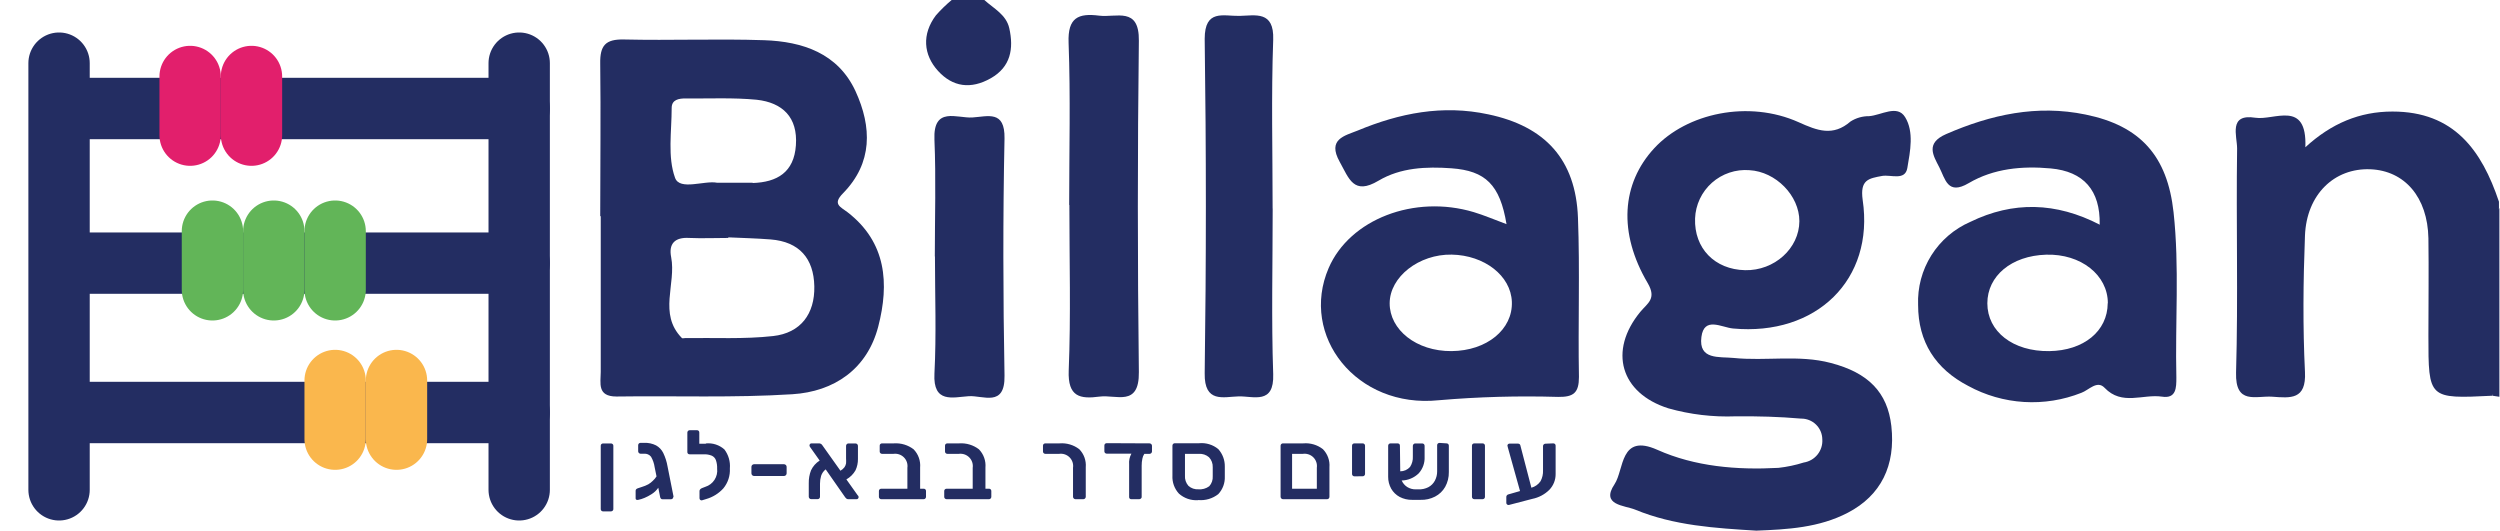 <svg xmlns="http://www.w3.org/2000/svg" width="381" height="81" viewBox="0 0 381 81" fill="none"><g clip-path="url(#clip0_347_1750)"><path d="M379.834 60.31C370.09 60.787 370.09 60.787 370.09 51.156C370.09 46.191 370.159 41.226 370.09 36.311C369.97 30.056 366.476 26.005 361.231 25.796C355.756 25.588 351.526 29.619 351.277 35.904C351.008 42.855 350.939 49.805 351.277 56.686C351.496 60.966 349.057 60.658 346.3 60.459C343.802 60.28 340.636 61.75 340.776 56.775C341.104 45.397 340.776 34.008 340.935 22.629C340.935 20.703 339.571 17.287 343.712 17.942C346.589 18.399 351.615 15.142 351.337 22.44C355.318 18.796 359.618 16.999 364.615 16.999C373.981 16.999 378.212 22.897 380.84 30.741V31.734C379.655 39.32 380.68 46.965 380.302 54.571C380.212 56.487 380.85 58.483 379.794 60.31" fill="#232D62"></path><path d="M150.012 0C151.445 1.301 153.346 2.224 153.814 4.299C154.511 7.407 154.043 10.197 150.997 11.925C147.951 13.653 145.184 13.255 142.954 10.803C140.725 8.35 140.466 5.213 142.636 2.333C143.376 1.496 144.177 0.716 145.035 0H150.012Z" fill="#232D62"></path><path d="M379.833 60.31C379.833 52.307 379.833 44.304 379.913 36.301C379.913 34.742 379.316 32.984 380.908 31.733V60.468L379.863 60.31" fill="#232D62"></path><path d="M274.225 33.71C274.225 29.817 270.652 26.163 266.611 25.935C265.578 25.854 264.539 25.982 263.558 26.312C262.576 26.641 261.671 27.165 260.897 27.853C260.124 28.54 259.497 29.376 259.056 30.311C258.615 31.246 258.367 32.26 258.329 33.293C258.17 37.83 261.315 41.077 265.954 41.176C270.413 41.276 274.205 37.85 274.225 33.71M267.686 80.873C261.405 80.486 255.114 80.109 249.221 77.676C247.599 77.011 243.896 77.011 246.056 73.794C247.539 71.57 246.842 65.99 252.576 68.551C258.309 71.113 264.709 71.649 271.04 71.302C272.348 71.156 273.638 70.884 274.892 70.487C275.723 70.358 276.475 69.921 276.998 69.265C277.522 68.608 277.779 67.779 277.719 66.943C277.714 66.523 277.626 66.109 277.46 65.724C277.294 65.338 277.053 64.989 276.751 64.697C276.45 64.404 276.094 64.174 275.703 64.02C275.312 63.865 274.894 63.789 274.474 63.795C271.179 63.507 267.865 63.418 264.52 63.448C261.053 63.582 257.586 63.17 254.248 62.226C246.962 59.913 245.091 53.469 249.988 47.521C251.083 46.201 252.516 45.535 251.103 43.132C246.594 35.477 247.121 27.99 252.098 22.599C257.075 17.207 266.511 15.211 274.116 18.627C276.962 19.908 279.341 20.841 282.029 18.508C282.87 17.973 283.849 17.694 284.846 17.704C286.717 17.565 289.136 15.887 290.34 17.853C291.714 20.087 291.117 23.046 290.679 25.597C290.34 27.583 288.19 26.59 286.856 26.809C284.756 27.196 283.452 27.395 283.87 30.463C285.682 42.636 276.783 51.235 264.112 50.063C262.38 49.904 259.703 48.186 259.295 51.354C258.837 54.889 262.012 54.333 264.192 54.551C269.119 55.057 274.146 54.025 279.013 55.316C284.726 56.805 287.653 59.784 288.24 64.917C288.917 70.954 286.647 75.512 281.621 78.133C277.231 80.427 272.433 80.685 267.626 80.873" fill="#232D62"></path><path d="M110.993 36.262C109.002 36.262 107.012 36.351 105.021 36.262C102.811 36.133 101.885 37.175 102.284 39.191C103.08 43.282 100.293 47.829 103.926 51.523C104.006 51.602 104.244 51.523 104.414 51.523C108.883 51.453 113.372 51.712 117.821 51.215C122.002 50.749 124.192 47.859 124.102 43.629C124.013 39.4 121.833 36.838 117.443 36.49C115.303 36.321 113.143 36.272 110.993 36.172V36.272M114.696 27.892C118.448 27.772 121.007 26.253 121.295 22.152C121.604 17.863 119.255 15.639 115.323 15.202C111.73 14.854 108.087 15.043 104.463 15.003C103.468 15.003 102.353 15.172 102.363 16.473C102.363 20.047 101.716 23.91 102.881 27.107C103.597 29.093 107.4 27.455 109.301 27.852C111.421 27.852 113.063 27.852 114.716 27.852M91.474 32.946C91.474 25.201 91.573 17.456 91.474 9.711C91.424 6.961 92.24 5.948 95.107 6.017C102.224 6.186 109.341 5.888 116.448 6.127C122.32 6.325 127.705 8.113 130.383 13.901C132.881 19.352 133.021 24.823 128.472 29.46C126.82 31.128 128.104 31.526 129.149 32.33C135.121 36.937 135.529 43.252 133.847 49.756C132.165 56.259 127.118 59.685 120.748 60.082C111.849 60.648 102.891 60.3 93.952 60.429C90.966 60.429 91.553 58.374 91.553 56.676C91.553 48.733 91.553 40.859 91.553 32.946" fill="#232D62"></path><path d="M321.236 46.211C321.236 41.912 317.125 38.655 311.83 38.814C306.534 38.973 302.871 42.061 302.871 46.221C302.871 50.541 306.793 53.589 312.308 53.509C317.563 53.44 321.196 50.461 321.216 46.211M319.992 34.197C320.091 29.024 317.563 26.125 312.527 25.668C308.167 25.271 303.847 25.668 300.025 27.912C296.81 29.808 296.461 27.276 295.545 25.489C294.63 23.702 293.405 21.825 296.591 20.435C303.439 17.456 310.426 15.927 317.832 17.456C326.213 19.164 330.314 23.791 331.25 32.35C332.165 40.721 331.478 49.131 331.678 57.531C331.678 59.07 331.678 60.788 329.488 60.45C326.581 60.013 323.386 61.88 320.738 59.099C319.594 57.898 318.33 59.457 317.205 59.864C314.429 60.966 311.444 61.443 308.462 61.261C305.48 61.079 302.575 60.243 299.955 58.812C294.978 56.23 292.32 52.109 292.32 46.48C292.213 43.813 292.915 41.176 294.336 38.915C295.757 36.654 297.83 34.875 300.283 33.81C306.773 30.652 313.323 30.781 320.032 34.257" fill="#232D62"></path><path d="M230.408 45.992C230.259 42.02 226.227 38.893 221.241 38.803C216.254 38.714 211.795 42.189 211.785 46.22C211.775 50.252 215.846 53.548 221.211 53.508C226.576 53.469 230.567 50.212 230.408 45.992M229.592 34.156C228.596 28.149 226.387 26.024 221.201 25.647C217.349 25.369 213.457 25.538 210.092 27.534C206.28 29.807 205.593 27.206 204.17 24.664C202.229 21.189 204.956 20.692 206.907 19.898C213.288 17.247 219.847 15.926 226.815 17.426C235.504 19.253 240.143 24.326 240.481 33.173C240.79 41.256 240.481 49.358 240.631 57.45C240.631 59.873 239.804 60.519 237.475 60.489C231.402 60.306 225.323 60.475 219.27 60.995C206.728 62.296 198.039 51.175 202.488 40.849C205.693 33.422 215.537 29.609 224.605 32.329C226.158 32.796 227.661 33.441 229.582 34.156" fill="#232D62"></path><path d="M162.942 31.248C162.942 22.997 163.161 14.746 162.853 6.505C162.703 2.662 164.356 1.987 167.501 2.384C170.119 2.721 173.632 0.954 173.563 6.217C173.357 23.043 173.357 39.873 173.563 56.707C173.632 62.078 170.079 60.102 167.591 60.44C164.604 60.837 162.713 60.5 162.872 56.468C163.211 48.068 162.972 39.648 162.972 31.228" fill="#232D62"></path><path d="M193.957 31.784C193.957 40.204 193.748 48.663 194.036 57.024C194.196 61.71 191.05 60.35 188.761 60.41C186.472 60.469 183.525 61.482 183.595 56.895C183.834 39.916 183.834 22.927 183.595 5.928C183.595 1.351 186.452 2.473 188.88 2.423C191.309 2.373 194.196 1.579 194.036 6.057C193.728 14.626 193.947 23.205 193.947 31.784" fill="#232D62"></path><path d="M142.467 39.112C142.467 33.154 142.656 27.197 142.408 21.289C142.189 16.155 145.842 18.052 148.191 17.903C150.54 17.754 153.168 16.751 153.088 21.1C152.839 33.144 152.869 45.198 153.088 57.252C153.177 62.128 149.803 60.231 147.633 60.38C145.234 60.539 142.169 61.532 142.408 56.935C142.716 50.977 142.487 45.02 142.487 39.062" fill="#232D62"></path><path d="M91.912 77.935C91.864 77.937 91.817 77.929 91.772 77.912C91.728 77.895 91.687 77.869 91.653 77.836C91.618 77.802 91.592 77.762 91.575 77.718C91.557 77.673 91.55 77.625 91.553 77.578V67.936C91.551 67.889 91.558 67.841 91.575 67.796C91.593 67.752 91.619 67.712 91.653 67.678C91.725 67.615 91.816 67.58 91.912 67.579H93.106C93.156 67.578 93.206 67.587 93.252 67.606C93.298 67.625 93.34 67.653 93.375 67.688C93.408 67.72 93.434 67.759 93.451 67.802C93.468 67.844 93.476 67.89 93.474 67.936V77.578C93.476 77.624 93.468 77.669 93.451 77.712C93.434 77.755 93.408 77.794 93.375 77.826C93.34 77.861 93.298 77.889 93.252 77.908C93.206 77.927 93.156 77.936 93.106 77.935H91.912ZM102.602 75.731C102.608 75.776 102.603 75.822 102.587 75.866C102.572 75.909 102.546 75.948 102.512 75.979C102.477 76.014 102.436 76.042 102.389 76.061C102.343 76.08 102.294 76.089 102.244 76.088H100.96C100.915 76.091 100.87 76.083 100.829 76.066C100.788 76.048 100.751 76.022 100.721 75.989C100.656 75.916 100.614 75.827 100.601 75.731L100.323 74.331C100.05 74.733 99.693 75.071 99.278 75.323C98.943 75.539 98.59 75.725 98.222 75.88C97.902 76.016 97.569 76.119 97.227 76.187H97.127C96.958 76.187 96.869 76.108 96.869 75.949V74.787C96.869 74.618 96.978 74.499 97.187 74.42L97.814 74.212C98.159 74.11 98.493 73.974 98.81 73.804C99.056 73.657 99.283 73.48 99.487 73.278C99.706 73.08 99.896 72.853 100.054 72.603L99.765 71.183C99.686 70.627 99.5 70.091 99.218 69.604C99.093 69.446 98.929 69.321 98.743 69.241C98.557 69.161 98.354 69.129 98.153 69.148H97.615C97.522 69.143 97.433 69.104 97.367 69.038C97.301 68.972 97.262 68.883 97.257 68.79V67.847C97.256 67.799 97.266 67.751 97.284 67.706C97.303 67.662 97.331 67.622 97.366 67.589C97.434 67.526 97.523 67.49 97.615 67.489H98.183C98.806 67.465 99.426 67.598 99.984 67.877C100.458 68.141 100.84 68.543 101.079 69.028C101.394 69.683 101.615 70.378 101.736 71.094L102.652 75.701L102.602 75.731ZM107.579 67.579C108.086 67.528 108.599 67.583 109.083 67.74C109.568 67.898 110.015 68.154 110.396 68.492C111.025 69.322 111.323 70.355 111.232 71.392C111.296 72.493 110.94 73.578 110.237 74.43C109.531 75.208 108.62 75.772 107.609 76.058L106.992 76.247C106.946 76.262 106.896 76.265 106.849 76.254C106.802 76.244 106.758 76.221 106.723 76.187C106.684 76.154 106.653 76.113 106.632 76.067C106.612 76.02 106.602 75.97 106.603 75.919V74.837C106.604 74.746 106.636 74.659 106.693 74.589C106.765 74.508 106.853 74.444 106.952 74.4L107.489 74.192C108.068 74.011 108.564 73.634 108.893 73.126C109.222 72.618 109.363 72.012 109.291 71.411C109.309 70.973 109.245 70.535 109.102 70.121C109.047 69.972 108.964 69.836 108.856 69.72C108.749 69.604 108.619 69.511 108.475 69.445C108.087 69.288 107.669 69.217 107.25 69.237H106.803H105.11C105.016 69.243 104.923 69.21 104.852 69.148C104.818 69.115 104.792 69.077 104.775 69.034C104.758 68.991 104.75 68.945 104.752 68.899V65.921C104.752 65.826 104.79 65.735 104.857 65.668C104.924 65.601 105.015 65.563 105.11 65.563H106.215C106.263 65.56 106.311 65.567 106.356 65.584C106.401 65.601 106.441 65.628 106.475 65.661C106.509 65.695 106.535 65.736 106.552 65.78C106.569 65.825 106.576 65.873 106.574 65.921V67.628H107.569L107.579 67.579ZM114.925 72.543C114.817 72.543 114.713 72.501 114.636 72.424C114.56 72.348 114.517 72.244 114.517 72.136V71.143C114.516 71.091 114.527 71.04 114.547 70.992C114.568 70.944 114.598 70.901 114.636 70.865C114.674 70.827 114.719 70.797 114.768 70.776C114.818 70.756 114.871 70.746 114.925 70.746H119.474C119.527 70.746 119.581 70.756 119.63 70.776C119.68 70.797 119.725 70.827 119.762 70.865C119.8 70.901 119.831 70.944 119.851 70.992C119.872 71.04 119.882 71.091 119.882 71.143V72.136C119.882 72.244 119.839 72.348 119.762 72.424C119.686 72.501 119.582 72.543 119.474 72.543H114.925ZM130.761 75.522C130.819 75.588 130.851 75.673 130.851 75.76C130.852 75.802 130.844 75.844 130.829 75.884C130.814 75.923 130.791 75.959 130.761 75.989C130.734 76.017 130.702 76.04 130.666 76.055C130.63 76.07 130.591 76.078 130.552 76.078H129.298C129.2 76.085 129.103 76.06 129.019 76.009C128.943 75.953 128.876 75.886 128.82 75.81L125.834 71.531C125.507 71.785 125.265 72.13 125.137 72.523C125.023 72.907 124.966 73.305 124.968 73.705V75.691C124.971 75.74 124.963 75.789 124.946 75.835C124.929 75.881 124.903 75.924 124.869 75.959C124.836 75.995 124.796 76.024 124.751 76.043C124.707 76.061 124.658 76.07 124.61 76.068H123.614C123.568 76.068 123.521 76.058 123.478 76.04C123.436 76.021 123.397 75.993 123.366 75.959C123.33 75.924 123.302 75.882 123.283 75.836C123.264 75.79 123.255 75.741 123.256 75.691V73.655C123.239 72.977 123.357 72.302 123.604 71.67C123.893 71.062 124.349 70.549 124.918 70.19L123.455 68.125C123.4 68.057 123.368 67.974 123.366 67.887C123.365 67.844 123.372 67.803 123.387 67.763C123.403 67.724 123.426 67.688 123.455 67.658C123.483 67.629 123.517 67.606 123.555 67.59C123.593 67.575 123.633 67.567 123.674 67.569H124.849C124.946 67.574 125.04 67.603 125.123 67.654C125.207 67.704 125.276 67.774 125.326 67.857L128.084 71.739C128.324 71.605 128.534 71.422 128.701 71.203C128.822 71.027 128.904 70.827 128.94 70.617C128.958 70.373 128.958 70.127 128.94 69.882V67.956C128.939 67.906 128.948 67.857 128.967 67.811C128.986 67.765 129.014 67.723 129.049 67.688C129.081 67.654 129.119 67.626 129.162 67.607C129.205 67.588 129.251 67.579 129.298 67.579H130.373C130.473 67.579 130.569 67.618 130.64 67.689C130.711 67.76 130.751 67.856 130.751 67.956V69.942C130.76 70.538 130.634 71.129 130.383 71.67C130.055 72.252 129.573 72.733 128.989 73.06L130.731 75.512L130.761 75.522ZM134.305 76.078C134.256 76.078 134.209 76.069 134.164 76.05C134.12 76.031 134.079 76.004 134.046 75.969C134.013 75.937 133.987 75.898 133.97 75.855C133.952 75.813 133.945 75.767 133.946 75.721V74.837C133.944 74.789 133.951 74.742 133.968 74.697C133.986 74.653 134.012 74.612 134.046 74.579C134.117 74.516 134.209 74.481 134.305 74.48H138.286V71.292C138.327 71.004 138.301 70.711 138.209 70.435C138.118 70.159 137.963 69.909 137.757 69.703C137.552 69.496 137.301 69.341 137.025 69.248C136.749 69.155 136.455 69.128 136.166 69.167H134.424C134.376 69.168 134.328 69.158 134.284 69.139C134.239 69.12 134.199 69.093 134.165 69.058C134.132 69.026 134.106 68.987 134.089 68.945C134.072 68.902 134.064 68.856 134.066 68.81V67.926C134.063 67.879 134.071 67.831 134.088 67.787C134.105 67.742 134.131 67.702 134.165 67.668C134.237 67.605 134.329 67.57 134.424 67.569H136.246C137.318 67.5 138.379 67.821 139.232 68.472C139.589 68.839 139.863 69.278 140.035 69.759C140.206 70.241 140.272 70.753 140.227 71.263V74.48H140.765C140.812 74.477 140.86 74.484 140.905 74.501C140.95 74.518 140.991 74.544 141.024 74.578C141.058 74.612 141.085 74.652 141.102 74.697C141.119 74.742 141.126 74.789 141.123 74.837V75.721C141.122 75.813 141.087 75.902 141.023 75.969C140.99 76.004 140.95 76.032 140.906 76.051C140.861 76.07 140.813 76.079 140.765 76.078H134.305ZM144.258 76.078C144.21 76.078 144.162 76.069 144.118 76.05C144.073 76.031 144.033 76.004 144 75.969C143.966 75.937 143.94 75.898 143.923 75.855C143.906 75.813 143.898 75.767 143.9 75.721V74.837C143.897 74.789 143.905 74.742 143.922 74.697C143.939 74.653 143.966 74.612 144 74.579C144.071 74.516 144.163 74.481 144.258 74.48H148.24V71.292C148.281 71.004 148.255 70.711 148.163 70.435C148.071 70.159 147.917 69.909 147.711 69.703C147.505 69.496 147.255 69.341 146.979 69.248C146.702 69.155 146.408 69.128 146.12 69.167H144.378C144.33 69.168 144.282 69.158 144.237 69.139C144.193 69.12 144.153 69.093 144.119 69.058C144.086 69.026 144.06 68.987 144.043 68.945C144.026 68.902 144.018 68.856 144.02 68.81V67.926C144.017 67.879 144.024 67.831 144.042 67.787C144.059 67.742 144.085 67.702 144.119 67.668C144.191 67.605 144.282 67.57 144.378 67.569H146.199C147.272 67.5 148.333 67.821 149.186 68.472C149.543 68.839 149.817 69.278 149.988 69.759C150.16 70.241 150.226 70.753 150.181 71.263V74.48H150.718C150.766 74.477 150.814 74.484 150.859 74.501C150.904 74.518 150.944 74.544 150.978 74.578C151.012 74.612 151.038 74.652 151.055 74.697C151.072 74.742 151.08 74.789 151.077 74.837V75.721C151.076 75.813 151.04 75.902 150.977 75.969C150.944 76.004 150.904 76.032 150.859 76.051C150.815 76.07 150.767 76.079 150.718 76.078H144.258ZM163.887 76.078C163.794 76.073 163.705 76.034 163.639 75.968C163.573 75.902 163.534 75.814 163.529 75.721V71.282C163.571 70.995 163.544 70.702 163.453 70.426C163.361 70.151 163.206 69.9 163 69.695C162.794 69.49 162.543 69.335 162.267 69.243C161.991 69.152 161.697 69.126 161.409 69.167H159.308C159.26 69.168 159.212 69.158 159.168 69.139C159.123 69.12 159.083 69.093 159.05 69.058C159.017 69.026 158.991 68.987 158.973 68.945C158.956 68.902 158.948 68.856 158.95 68.81V67.926C158.948 67.879 158.955 67.831 158.972 67.787C158.989 67.742 159.016 67.702 159.05 67.668C159.121 67.605 159.213 67.57 159.308 67.569H161.488C162.559 67.487 163.622 67.802 164.474 68.453C164.829 68.812 165.102 69.245 165.273 69.719C165.445 70.194 165.512 70.7 165.47 71.203V75.721C165.465 75.814 165.426 75.902 165.36 75.968C165.293 76.034 165.205 76.073 165.112 76.078H163.887ZM175.205 67.569C175.298 67.574 175.386 67.613 175.453 67.679C175.519 67.745 175.558 67.833 175.563 67.926V68.81C175.558 68.903 175.519 68.991 175.453 69.057C175.386 69.123 175.298 69.163 175.205 69.167H174.398C174.247 69.385 174.146 69.632 174.1 69.892C174.025 70.241 173.988 70.598 173.99 70.955V75.751C173.99 75.795 173.979 75.84 173.959 75.879C173.938 75.919 173.908 75.953 173.871 75.979C173.797 76.045 173.701 76.081 173.602 76.078H172.408C172.364 76.081 172.32 76.075 172.279 76.059C172.237 76.044 172.2 76.02 172.169 75.989C172.138 75.958 172.114 75.92 172.098 75.879C172.083 75.838 172.076 75.794 172.079 75.751V70.786C172.028 70.214 172.149 69.64 172.427 69.138H168.665C168.617 69.138 168.569 69.128 168.524 69.109C168.48 69.091 168.44 69.063 168.406 69.028C168.373 68.996 168.347 68.958 168.33 68.915C168.313 68.872 168.305 68.826 168.307 68.78V67.897C168.304 67.849 168.312 67.801 168.329 67.757C168.346 67.712 168.372 67.672 168.406 67.638C168.478 67.575 168.57 67.54 168.665 67.539L175.205 67.569ZM182.58 76.227C182.054 76.262 181.526 76.192 181.027 76.022C180.528 75.851 180.068 75.583 179.674 75.234C179.332 74.865 179.068 74.432 178.897 73.96C178.726 73.487 178.651 72.985 178.678 72.484V67.906C178.678 67.858 178.687 67.81 178.706 67.766C178.725 67.721 178.753 67.681 178.788 67.648C178.855 67.585 178.944 67.55 179.037 67.549H182.74C183.262 67.498 183.79 67.551 184.292 67.704C184.795 67.857 185.261 68.108 185.666 68.443C186.325 69.175 186.681 70.13 186.661 71.114C186.661 71.213 186.661 71.461 186.661 71.858C186.661 72.255 186.661 72.514 186.661 72.613C186.683 73.105 186.606 73.596 186.435 74.058C186.264 74.52 186.003 74.944 185.666 75.304C184.798 75.986 183.7 76.309 182.6 76.207L182.58 76.227ZM182.58 74.569C183.189 74.632 183.8 74.466 184.292 74.102C184.479 73.894 184.622 73.65 184.713 73.386C184.803 73.122 184.84 72.842 184.82 72.563C184.82 72.464 184.82 72.236 184.82 71.878C184.82 71.521 184.82 71.302 184.82 71.203C184.832 70.925 184.788 70.647 184.69 70.386C184.593 70.125 184.444 69.886 184.253 69.684C183.824 69.313 183.265 69.127 182.7 69.167H180.59V72.474C180.568 72.757 180.604 73.042 180.695 73.311C180.785 73.581 180.929 73.829 181.117 74.043C181.325 74.23 181.569 74.373 181.834 74.464C182.1 74.554 182.38 74.59 182.66 74.569H182.58ZM195.52 76.078C195.427 76.073 195.338 76.034 195.272 75.968C195.206 75.902 195.167 75.814 195.162 75.721V67.926C195.161 67.878 195.171 67.83 195.189 67.786C195.208 67.741 195.236 67.701 195.271 67.668C195.339 67.605 195.428 67.57 195.52 67.569H198.626C199.697 67.478 200.764 67.793 201.612 68.453C201.965 68.814 202.236 69.246 202.408 69.72C202.58 70.195 202.648 70.7 202.607 71.203V75.701C202.61 75.8 202.574 75.895 202.508 75.969C202.473 76.004 202.431 76.032 202.385 76.051C202.338 76.07 202.289 76.079 202.239 76.078H195.52ZM200.686 74.48V71.282C200.726 70.994 200.698 70.701 200.605 70.426C200.512 70.15 200.356 69.9 200.15 69.695C199.943 69.49 199.692 69.336 199.415 69.244C199.139 69.152 198.845 69.126 198.556 69.167H196.914V74.48H200.686ZM206.41 72.593C206.361 72.593 206.313 72.584 206.269 72.565C206.225 72.546 206.184 72.518 206.151 72.484C206.118 72.452 206.092 72.413 206.074 72.37C206.057 72.328 206.049 72.282 206.051 72.236V67.926C206.049 67.879 206.056 67.831 206.073 67.787C206.09 67.742 206.117 67.702 206.151 67.668C206.222 67.605 206.314 67.57 206.41 67.569H207.674C207.722 67.569 207.77 67.578 207.814 67.597C207.859 67.616 207.899 67.643 207.932 67.678C207.966 67.71 207.992 67.749 208.009 67.792C208.026 67.834 208.034 67.88 208.032 67.926V72.226C208.034 72.272 208.026 72.317 208.009 72.36C207.992 72.403 207.966 72.442 207.932 72.474C207.899 72.508 207.859 72.536 207.814 72.555C207.77 72.574 207.722 72.583 207.674 72.583L206.41 72.593ZM220.444 67.569C220.492 67.567 220.539 67.575 220.584 67.593C220.628 67.609 220.669 67.635 220.703 67.668C220.737 67.702 220.763 67.742 220.781 67.787C220.798 67.831 220.805 67.879 220.803 67.926V71.948C220.818 72.735 220.626 73.512 220.245 74.201C219.886 74.834 219.35 75.348 218.702 75.681C218.017 76.033 217.253 76.204 216.483 76.177H215.219C214.554 76.19 213.897 76.036 213.308 75.731C212.767 75.439 212.318 75.002 212.014 74.47C211.708 73.916 211.55 73.294 211.556 72.662V67.926C211.555 67.878 211.564 67.83 211.583 67.786C211.602 67.741 211.63 67.701 211.665 67.668C211.733 67.605 211.821 67.57 211.914 67.569H212.989C213.088 67.568 213.183 67.604 213.258 67.668C213.32 67.74 213.352 67.832 213.347 67.926L213.397 71.829C213.679 71.829 213.958 71.77 214.215 71.656C214.473 71.541 214.703 71.373 214.89 71.163C215.201 70.69 215.352 70.129 215.318 69.565V67.956C215.317 67.906 215.327 67.857 215.345 67.811C215.364 67.765 215.392 67.723 215.428 67.688C215.459 67.654 215.498 67.626 215.541 67.607C215.583 67.588 215.63 67.579 215.677 67.579H216.751C216.8 67.579 216.849 67.588 216.893 67.608C216.938 67.627 216.979 67.655 217.012 67.69C217.046 67.726 217.072 67.767 217.088 67.813C217.105 67.859 217.113 67.907 217.11 67.956V69.624C217.154 70.546 216.832 71.449 216.214 72.136C215.519 72.816 214.59 73.207 213.616 73.228C213.793 73.636 214.088 73.981 214.462 74.221C214.85 74.463 215.299 74.587 215.756 74.579H216.174C216.695 74.599 217.212 74.486 217.677 74.251C218.101 74.027 218.448 73.681 218.673 73.258C218.907 72.818 219.027 72.327 219.021 71.829V67.857C219.018 67.809 219.026 67.761 219.043 67.717C219.06 67.673 219.087 67.632 219.12 67.599C219.192 67.536 219.284 67.5 219.379 67.499L220.444 67.569ZM224.685 76.078C224.636 76.078 224.589 76.069 224.544 76.05C224.5 76.031 224.459 76.004 224.426 75.969C224.393 75.937 224.367 75.898 224.35 75.855C224.332 75.813 224.324 75.767 224.326 75.721V67.926C224.324 67.879 224.331 67.831 224.348 67.787C224.366 67.742 224.392 67.702 224.426 67.668C224.497 67.605 224.589 67.57 224.685 67.569H225.949C225.997 67.569 226.045 67.578 226.089 67.597C226.134 67.616 226.174 67.643 226.208 67.678C226.241 67.71 226.267 67.749 226.284 67.792C226.301 67.834 226.309 67.88 226.307 67.926V75.721C226.309 75.767 226.301 75.813 226.284 75.855C226.267 75.898 226.241 75.937 226.208 75.969C226.174 76.004 226.134 76.031 226.089 76.05C226.045 76.069 225.997 76.078 225.949 76.078H224.685ZM236.719 67.569C236.766 67.567 236.814 67.575 236.858 67.593C236.903 67.609 236.943 67.635 236.977 67.668C237.011 67.702 237.038 67.742 237.055 67.787C237.072 67.831 237.08 67.879 237.077 67.926V72.226C237.09 73.122 236.75 73.988 236.131 74.638C235.418 75.348 234.511 75.831 233.524 76.028L229.98 76.952C229.933 76.966 229.883 76.968 229.835 76.96C229.787 76.951 229.741 76.931 229.701 76.902C229.659 76.876 229.623 76.84 229.599 76.796C229.574 76.753 229.562 76.704 229.562 76.654V75.77C229.554 75.678 229.578 75.586 229.631 75.51C229.684 75.434 229.761 75.378 229.851 75.353L231.652 74.837L229.801 68.204C229.768 68.107 229.745 68.008 229.731 67.906C229.734 67.828 229.766 67.754 229.821 67.698C229.877 67.643 229.951 67.611 230.03 67.609H231.354C231.432 67.609 231.509 67.633 231.573 67.678C231.627 67.719 231.668 67.774 231.692 67.837L233.384 74.331C233.952 74.174 234.446 73.823 234.778 73.338C235.053 72.826 235.184 72.25 235.156 71.67V67.976C235.156 67.929 235.166 67.883 235.185 67.84C235.203 67.798 235.231 67.759 235.265 67.728C235.3 67.692 235.342 67.664 235.389 67.646C235.435 67.627 235.484 67.618 235.534 67.618L236.719 67.569Z" fill="#232D62"></path><path d="M9 9.625V74.65" stroke="#232D62" stroke-width="9.35" stroke-linecap="round"></path><path d="M79.125 9.625V74.65" stroke="#232D62" stroke-width="9.35" stroke-linecap="round"></path><path d="M11.125 16.534L79.125 16.534" stroke="#232D62" stroke-width="9.35" stroke-linecap="round"></path><path d="M11.125 40.105L79.125 40.105" stroke="#232D62" stroke-width="9.35" stroke-linecap="round"></path><path d="M11.125 62.864L79.125 62.864" stroke="#232D62" stroke-width="9.35" stroke-linecap="round"></path><path d="M28.975 11.657L28.975 20.598" stroke="#E21F6C" stroke-width="9.35" stroke-linecap="round"></path><path d="M38.325 11.657L38.325 20.598" stroke="#E21F6C" stroke-width="9.35" stroke-linecap="round"></path><path d="M41.725 35.228L41.725 44.169" stroke="#62B558" stroke-width="9.35" stroke-linecap="round"></path><path d="M32.375 35.228L32.375 44.169" stroke="#62B558" stroke-width="9.35" stroke-linecap="round"></path><path d="M51.075 35.228L51.075 44.169" stroke="#62B558" stroke-width="9.35" stroke-linecap="round"></path><path d="M51.075 57.987L51.075 66.928" stroke="#FAB74D" stroke-width="9.35" stroke-linecap="round"></path><path d="M60.425 57.987L60.425 66.928" stroke="#FAB74D" stroke-width="9.35" stroke-linecap="round"></path></g><defs><clipPath id="clip0_347_1750"><rect width="380.908" height="80.873" fill="white"></rect></clipPath></defs></svg>